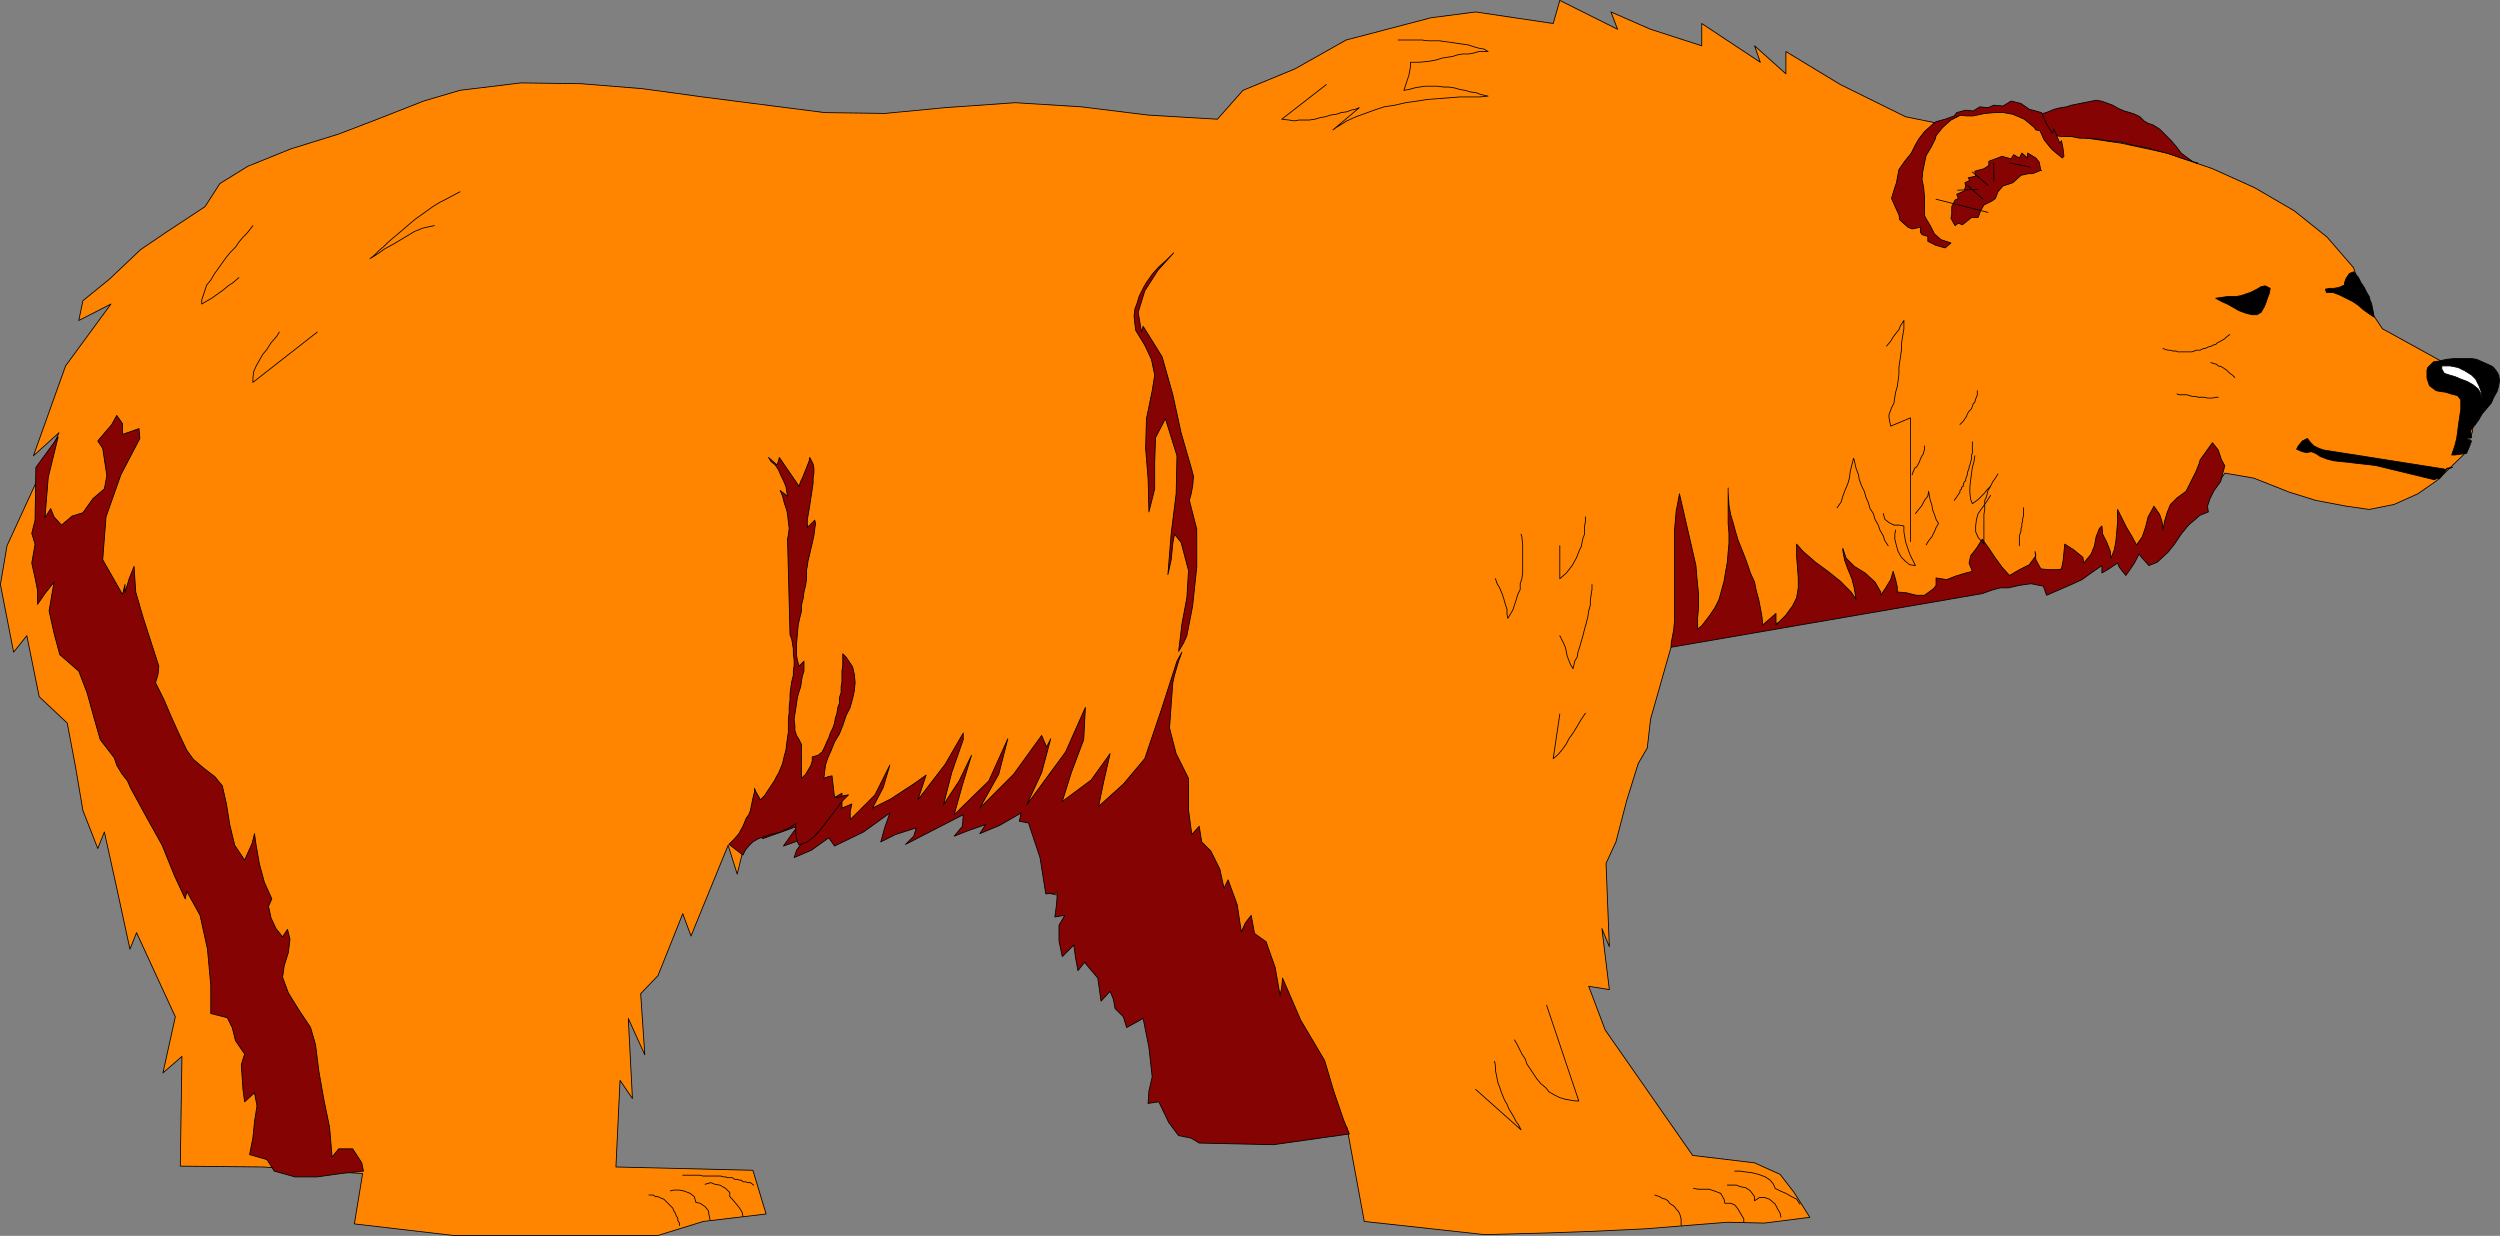 <?xml version="1.0" encoding="UTF-8" standalone="no"?>
<svg
   version="1.0"
   width="129.553mm"
   height="64.043mm"
   id="svg65"
   sodipodi:docname="Bear 01.wmf"
   xmlns:inkscape="http://www.inkscape.org/namespaces/inkscape"
   xmlns:sodipodi="http://sodipodi.sourceforge.net/DTD/sodipodi-0.dtd"
   xmlns="http://www.w3.org/2000/svg"
   xmlns:svg="http://www.w3.org/2000/svg">
  <rect width="100%" height="100%" fill="#808080" stroke="none"/>
  <sodipodi:namedview
     id="namedview65"
     pagecolor="#ffffff"
     bordercolor="#000000"
     borderopacity="0.25"
     inkscape:showpageshadow="2"
     inkscape:pageopacity="0.0"
     inkscape:pagecheckerboard="0"
     inkscape:deskcolor="#d1d1d1"
     inkscape:document-units="mm" />
  <defs
     id="defs1">
    <pattern
       id="WMFhbasepattern"
       patternUnits="userSpaceOnUse"
       width="6"
       height="6"
       x="0"
       y="0" />
  </defs>
  <path
     style="fill:#ff8500;fill-opacity:1;fill-rule:evenodd;stroke:none"
     d="m 35.31,228.399 16.16,0.162 19.554,1.293 -1.616,9.857 19.392,2.262 h 40.077 l 8.888,-2.747 12.282,-1.454 -2.586,-8.564 -26.826,-0.646 0.808,-16.966 2.424,3.555 -0.808,-15.674 3.232,7.11 -0.808,-11.957 3.394,-3.555 4.848,-12.119 1.616,4.363 7.272,-17.774 1.778,5.655 2.262,-9.21 13.898,-3.393 -0.808,5.494 17.13,-7.11 3.232,5.009 9.373,-3.07 5.979,0.97 6.626,-1.293 3.232,16.32 4.848,1.131 -2.424,5.817 56.075,38.942 3.394,18.421 23.594,2.585 12.12,-0.323 9.05,-0.323 10.181,-0.485 16.16,-1.293 7.272,0.162 8.888,-1.131 -3.07,-4.848 -2.747,-3.555 -5.01,-2.262 -12.12,-1.454 -17.13,-24.561 -3.232,-8.564 4.04,0.646 -1.454,-11.957 1.454,3.555 -0.646,-16.32 1.939,-4.201 2.101,-8.079 2.262,-7.271 1.778,-3.07 0.646,-5.655 5.01,-17.613 4.363,0.646 3.717,-4.201 5.01,0.646 4.525,2.747 5.979,-2.747 6.464,-3.555 5.333,0.646 7.595,0.323 7.11,-0.646 4.525,-3.07 16.968,-1.454 5.656,-0.162 18.907,-6.14 3.232,-6.463 5.656,-3.555 2.424,-3.555 5.656,0.97 6.949,2.747 5.171,1.616 5.979,1.131 4.525,0.646 4.848,-0.97 4.686,-2.101 3.717,-2.585 5.494,-5.332 1.454,-4.201 0.485,-5.171 -4.04,-7.271 -14.059,-7.756 -3.232,-4.848 -2.424,-7.11 -5.171,-5.979 -6.464,-5.171 -7.757,-4.524 -8.242,-3.716 -8.888,-3.07 -9.05,-1.939 -8.888,-1.293 -5.171,-0.485 -6.787,-5.009 -9.858,0.97 -4.363,2.101 -7.11,-1.454 -12.766,-6.302 -10.666,-6.463 v 4.363 l -6.141,-5.494 1.131,3.232 -11.474,-7.594 V 8.968 L 323.28,5.736 315.524,2.343 316.816,5.736 305.504,0.081 304.212,4.605 289.021,2.343 280.295,3.474 263.65,7.837 l -10.019,5.655 -10.181,4.201 -5.01,5.655 -13.574,-0.808 -13.09,-1.616 -12.928,-0.808 -13.736,0.97 -11.797,1.131 -11.797,-0.162 -23.917,-3.07 -11.797,-1.616 -11.958,-0.97 -11.797,-0.162 -11.958,1.454 -7.11,2.101 -9.05,3.555 -7.595,2.909 -9.373,2.909 -8.403,3.393 -5.494,3.393 -2.909,4.524 -7.595,5.009 -5.01,3.393 -6.141,5.817 -5.171,4.201 -0.808,3.878 6.302,-3.232 -8.888,12.119 -6.302,17.613 5.01,-4.524 -10.181,22.137 -1.293,7.594 2.586,13.25 2.586,-3.232 2.424,11.957 5.494,5.171 1.616,8.564 1.454,8.564 2.909,7.433 1.293,-3.232 2.424,10.988 2.586,11.957 1.293,-3.232 7.595,16.482 -2.424,10.988 3.717,-3.232 z"
     id="path1" />
  <path
     style="fill:none;stroke:#000000;stroke-width:0.162px;stroke-linecap:round;stroke-linejoin:round;stroke-miterlimit:4;stroke-dasharray:none;stroke-opacity:1"
     d="m 35.31,228.399 16.16,0.162 19.554,1.293 -1.616,9.857 19.392,2.262 h 40.077 l 8.888,-2.747 12.282,-1.454 -2.586,-8.564 -26.826,-0.646 0.808,-16.966 2.424,3.555 -0.808,-15.674 3.232,7.11 -0.808,-11.957 3.394,-3.555 4.848,-12.119 1.616,4.363 7.272,-17.774 1.778,5.655 2.262,-9.21 13.898,-3.393 -0.808,5.494 17.13,-7.11 3.232,5.009 9.373,-3.07 5.979,0.97 6.626,-1.293 3.232,16.32 4.848,1.131 -2.424,5.817 56.075,38.942 3.394,18.421 23.594,2.585 12.12,-0.323 9.05,-0.323 10.181,-0.485 16.16,-1.293 7.272,0.162 8.888,-1.131 -3.07,-4.848 -2.747,-3.555 -5.01,-2.262 -12.12,-1.454 -17.13,-24.561 -3.232,-8.564 4.04,0.646 -1.454,-11.957 1.454,3.555 -0.646,-16.32 1.939,-4.201 2.101,-8.079 2.262,-7.271 1.778,-3.07 0.646,-5.655 5.01,-17.613 4.363,0.646 3.717,-4.201 5.01,0.646 4.525,2.747 5.979,-2.747 6.464,-3.555 5.333,0.646 7.595,0.323 7.11,-0.646 4.525,-3.07 16.968,-1.454 5.656,-0.162 18.907,-6.14 3.232,-6.463 5.656,-3.555 2.424,-3.555 5.656,0.97 6.949,2.747 5.171,1.616 5.979,1.131 4.525,0.646 4.848,-0.97 4.686,-2.101 3.717,-2.585 5.494,-5.332 1.454,-4.201 0.485,-5.171 -4.04,-7.271 -14.059,-7.756 -3.232,-4.848 -2.424,-7.11 -5.171,-5.979 -6.464,-5.171 -7.757,-4.524 -8.242,-3.716 -8.888,-3.07 -9.05,-1.939 -8.888,-1.293 -5.171,-0.485 -6.787,-5.009 -9.858,0.97 -4.363,2.101 -7.11,-1.454 -12.766,-6.302 -10.666,-6.463 v 4.363 l -6.141,-5.494 1.131,3.232 -11.474,-7.594 V 8.968 L 323.28,5.736 315.524,2.343 316.816,5.736 305.504,0.081 304.212,4.605 289.021,2.343 280.295,3.474 263.65,7.837 l -10.019,5.655 -10.181,4.201 -5.01,5.655 -13.574,-0.808 -13.09,-1.616 -12.928,-0.808 -13.736,0.97 -11.797,1.131 -11.797,-0.162 -23.917,-3.07 -11.797,-1.616 -11.958,-0.97 -11.797,-0.162 -11.958,1.454 -7.11,2.101 -9.05,3.555 -7.595,2.909 -9.373,2.909 -8.403,3.393 -5.494,3.393 -2.909,4.524 -7.595,5.009 -5.01,3.393 -6.141,5.817 -5.171,4.201 -0.808,3.878 6.302,-3.232 -8.888,12.119 -6.302,17.613 5.01,-4.524 -10.181,22.137 -1.293,7.594 2.586,13.25 2.586,-3.232 2.424,11.957 5.494,5.171 1.616,8.564 1.454,8.564 2.909,7.433 1.293,-3.232 2.424,10.988 2.586,11.957 1.293,-3.232 7.595,16.482 -2.424,10.988 3.717,-3.232 -0.323,21.491 v 0"
     id="path2" />
  <path
     style="fill:#850303;fill-opacity:1;fill-rule:evenodd;stroke:none"
     d="m 147.298,162.311 2.101,1.939 6.787,-2.424 -2.747,3.878 2.262,-0.808 2.101,-0.808 -1.778,2.424 -0.485,1.454 3.394,-1.454 3.394,-2.424 1.131,1.616 5.656,-2.747 5.171,-3.716 -0.97,2.747 -0.808,2.909 2.909,-1.454 4.04,-1.293 -0.485,1.616 -1.616,1.616 5.656,-2.909 5.656,-2.909 -0.162,2.262 -1.616,1.939 2.909,-1.131 3.232,-1.131 -1.131,1.777 3.878,-1.616 4.202,-2.424 -0.323,1.616 1.778,0.323 2.262,6.787 1.131,7.11 2.262,-0.162 -0.162,2.262 -0.323,2.424 1.939,-0.323 -1.131,1.939 v 3.07 l 0.646,3.07 2.262,-2.262 0.323,2.424 0.485,2.585 1.293,-1.616 2.586,3.07 0.646,4.524 1.778,-1.939 0.646,1.616 0.323,1.777 1.616,1.616 0.646,2.101 3.232,-1.777 1.131,5.655 0.646,5.817 -0.646,2.747 -0.162,2.424 2.101,-0.323 1.939,4.04 1.939,2.585 2.424,0.485 1.616,0.97 14.544,0.323 14.867,-2.101 -1.131,-2.747 -1.939,-5.655 -1.778,-5.979 -4.686,-7.918 -3.555,-8.241 -0.162,1.777 -0.323,1.616 -0.97,-5.494 -1.778,-5.009 -2.262,-1.616 -0.646,-3.555 -1.131,1.454 -0.808,1.777 -0.808,-5.332 -1.778,-4.848 -0.808,1.616 -0.808,-3.716 -1.778,-3.555 -1.778,-1.777 -0.485,-3.07 -1.454,1.616 -0.646,-4.848 v -6.14 l -2.424,-4.848 -1.293,-5.009 0.323,-4.524 0.323,-4.363 0.323,-1.454 0.808,-2.747 0.646,-1.777 -0.97,1.777 -3.07,9.533 -3.232,9.533 -4.202,5.009 -4.848,4.363 0.97,-4.686 1.293,-5.655 -3.717,5.171 -5.656,4.201 1.778,-5.655 2.424,-6.463 0.162,-3.07 0.162,-3.232 -3.878,8.726 -7.595,10.341 2.909,-6.302 1.778,-6.625 -0.808,1.616 -0.97,-2.262 -5.494,7.594 -6.626,6.625 3.717,-6.625 1.778,-6.948 -3.717,8.241 -6.787,6.625 1.616,-5.817 1.778,-5.817 -2.424,5.009 -3.07,4.686 1.616,-6.302 2.262,-6.463 v -1.293 l -3.555,6.14 -5.333,6.948 0.646,-1.939 0.97,-2.909 -2.262,1.616 -4.686,3.07 -3.555,1.777 2.101,-4.04 1.293,-4.363 -2.909,5.817 -4.848,4.848 v -1.616 l 0.323,-1.454 -1.939,0.808 v -2.909 l -2.262,1.293 -2.101,1.293 -3.232,1.777 -1.939,0.97 z"
     id="path3" />
  <path
     style="fill:none;stroke:#000000;stroke-width:0.162px;stroke-linecap:round;stroke-linejoin:round;stroke-miterlimit:4;stroke-dasharray:none;stroke-opacity:1"
     d="m 147.298,162.311 2.101,1.939 6.787,-2.424 -2.747,3.878 2.262,-0.808 2.101,-0.808 -1.778,2.424 -0.485,1.454 3.394,-1.454 3.394,-2.424 1.131,1.616 5.656,-2.747 5.171,-3.716 -0.97,2.747 -0.808,2.909 2.909,-1.454 4.04,-1.293 -0.485,1.616 -1.616,1.616 5.656,-2.909 5.656,-2.909 -0.162,2.262 -1.616,1.939 2.909,-1.131 3.232,-1.131 -1.131,1.777 3.878,-1.616 4.202,-2.424 -0.323,1.616 1.778,0.323 2.262,6.787 1.131,7.11 2.262,-0.162 -0.162,2.262 -0.323,2.424 1.939,-0.323 -1.131,1.939 v 3.07 l 0.646,3.07 2.262,-2.262 0.323,2.424 0.485,2.585 1.293,-1.616 2.586,3.07 0.646,4.524 1.778,-1.939 0.646,1.616 0.323,1.777 1.616,1.616 0.646,2.101 3.232,-1.777 1.131,5.655 0.646,5.817 -0.646,2.747 -0.162,2.424 2.101,-0.323 1.939,4.04 1.939,2.585 2.424,0.485 1.616,0.97 14.544,0.323 14.867,-2.101 -1.131,-2.747 -1.939,-5.655 -1.778,-5.979 -4.686,-7.918 -3.555,-8.241 -0.162,1.777 -0.323,1.616 -0.97,-5.494 -1.778,-5.009 -2.262,-1.616 -0.646,-3.555 -1.131,1.454 -0.808,1.777 -0.808,-5.332 -1.778,-4.848 -0.808,1.616 -0.808,-3.716 -1.778,-3.555 -1.778,-1.777 -0.485,-3.07 -1.454,1.616 -0.646,-4.848 v -6.14 l -2.424,-4.848 -1.293,-5.009 0.323,-4.524 0.323,-4.363 0.323,-1.454 0.808,-2.747 0.646,-1.777 -0.97,1.777 -3.07,9.533 -3.232,9.533 -4.202,5.009 -4.848,4.363 0.97,-4.686 1.293,-5.655 -3.717,5.171 -5.656,4.201 1.778,-5.655 2.424,-6.463 0.162,-3.07 0.162,-3.232 -3.878,8.726 -7.595,10.341 2.909,-6.302 1.778,-6.625 -0.808,1.616 -0.97,-2.262 -5.494,7.594 -6.626,6.625 3.717,-6.625 1.778,-6.948 -3.717,8.241 -6.787,6.625 1.616,-5.817 1.778,-5.817 -2.424,5.009 -3.07,4.686 1.616,-6.302 2.262,-6.463 v -1.293 l -3.555,6.14 -5.333,6.948 0.646,-1.939 0.97,-2.909 -2.262,1.616 -4.686,3.07 -3.555,1.777 2.101,-4.04 1.293,-4.363 -2.909,5.817 -4.848,4.848 v -1.616 l 0.323,-1.454 -1.939,0.808 v -2.909 l -2.262,1.293 -2.101,1.293 -3.232,1.777 -1.939,0.97 -8.08,1.616 v 0"
     id="path4" />
  <path
     style="fill:#850303;fill-opacity:1;fill-rule:evenodd;stroke:none"
     d="m 11.393,85.559 -1.939,7.918 -0.646,7.918 1.131,-1.777 0.646,1.616 1.454,1.616 2.101,-1.777 2.101,-0.646 1.939,-2.747 2.262,-1.939 0.485,-2.585 -0.808,-5.332 -0.97,-1.454 2.747,-3.232 0.97,-1.777 1.131,1.616 v 2.101 l 3.232,-1.131 0.162,1.939 -3.717,7.11 -2.909,8.241 -0.646,8.402 3.878,6.787 0.485,-1.939 v 1.616 l 0.808,-2.747 0.97,-2.424 0.323,5.009 1.454,5.009 3.07,9.533 -0.162,1.616 -0.485,1.616 1.616,3.232 1.454,3.393 1.454,3.232 1.616,3.393 1.293,1.777 2.101,1.777 2.101,1.616 1.454,1.777 0.808,3.555 0.646,4.04 0.97,4.04 1.939,2.909 1.454,-3.232 0.485,-1.939 0.323,2.262 0.646,3.716 0.97,3.555 1.454,3.232 -0.646,1.454 0.485,2.262 0.97,2.101 1.293,1.616 0.97,-1.454 0.485,1.939 -0.323,2.585 -0.808,2.585 -0.323,2.262 1.131,3.07 2.101,3.393 2.262,3.393 0.97,3.393 0.646,5.171 0.97,5.494 1.131,5.494 0.485,5.817 1.293,-1.616 h 2.747 l 1.778,2.747 0.323,1.616 -4.525,0.485 -4.525,0.646 h -4.363 l -4.04,-1.131 -1.454,-2.262 -3.394,-0.97 0.646,-3.232 0.323,-3.232 0.485,-3.07 -0.485,-2.585 -1.939,1.777 -0.323,-2.424 -0.162,-2.424 -0.162,-2.424 0.646,-2.101 -1.778,-2.585 -0.646,-2.585 -0.97,-1.939 -3.232,-0.808 v -5.494 l -0.646,-7.11 -1.454,-6.625 -2.586,-4.686 -0.323,1.454 -2.101,-4.524 -2.424,-5.979 -3.232,-5.817 -2.909,-5.332 -0.646,-1.454 -1.131,-1.454 -0.97,-1.616 -0.485,-1.454 -2.747,-3.555 -1.293,-4.524 -1.293,-4.686 -1.616,-4.201 -3.717,-3.232 -1.131,-4.201 -0.97,-4.363 0.97,-5.655 -1.778,2.262 -1.454,2.101 v -2.747 l -0.485,-2.424 -0.646,-2.909 0.646,-3.716 -0.646,-2.101 0.646,-2.585 0.162,-10.341 z"
     id="path5" />
  <path
     style="fill:none;stroke:#000000;stroke-width:0.162px;stroke-linecap:round;stroke-linejoin:round;stroke-miterlimit:4;stroke-dasharray:none;stroke-opacity:1"
     d="m 11.393,85.559 -1.939,7.918 -0.646,7.918 1.131,-1.777 0.646,1.616 1.454,1.616 2.101,-1.777 2.101,-0.646 1.939,-2.747 2.262,-1.939 0.485,-2.585 -0.808,-5.332 -0.97,-1.454 2.747,-3.232 0.97,-1.777 1.131,1.616 v 2.101 l 3.232,-1.131 0.162,1.939 -3.717,7.11 -2.909,8.241 -0.646,8.402 3.878,6.787 0.485,-1.939 v 1.616 l 0.808,-2.747 0.97,-2.424 0.323,5.009 1.454,5.009 3.07,9.533 -0.162,1.616 -0.485,1.616 1.616,3.232 1.454,3.393 1.454,3.232 1.616,3.393 1.293,1.777 2.101,1.777 2.101,1.616 1.454,1.777 0.808,3.555 0.646,4.04 0.97,4.04 1.939,2.909 1.454,-3.232 0.485,-1.939 0.323,2.262 0.646,3.716 0.97,3.555 1.454,3.232 -0.646,1.454 0.485,2.262 0.97,2.101 1.293,1.616 0.97,-1.454 0.485,1.939 -0.323,2.585 -0.808,2.585 -0.323,2.262 1.131,3.07 2.101,3.393 2.262,3.393 0.97,3.393 0.646,5.171 0.97,5.494 1.131,5.494 0.485,5.817 1.293,-1.616 h 2.747 l 1.778,2.747 0.323,1.616 -4.525,0.485 -4.525,0.646 h -4.363 l -4.04,-1.131 -1.454,-2.262 -3.394,-0.97 0.646,-3.232 0.323,-3.232 0.485,-3.07 -0.485,-2.585 -1.939,1.777 -0.323,-2.424 -0.162,-2.424 -0.162,-2.424 0.646,-2.101 -1.778,-2.585 -0.646,-2.585 -0.97,-1.939 -3.232,-0.808 v -5.494 l -0.646,-7.11 -1.454,-6.625 -2.586,-4.686 -0.323,1.454 -2.101,-4.524 -2.424,-5.979 -3.232,-5.817 -2.909,-5.332 -0.646,-1.454 -1.131,-1.454 -0.97,-1.616 -0.485,-1.454 -2.747,-3.555 -1.293,-4.524 -1.293,-4.686 -1.616,-4.201 -3.717,-3.232 -1.131,-4.201 -0.97,-4.363 0.97,-5.655 -1.778,2.262 -1.454,2.101 v -2.747 l -0.485,-2.424 -0.646,-2.909 0.646,-3.716 -0.646,-2.101 0.646,-2.585 0.162,-10.341 4.363,-5.979 v 0"
     id="path6" />
  <path
     style="fill:#850303;fill-opacity:1;fill-rule:evenodd;stroke:none"
     d="m 142.773,165.381 0.97,-0.97 0.97,-1.131 0.808,-1.454 0.646,-1.616 0.485,-0.646 0.323,-0.808 0.162,-0.808 0.162,-0.808 0.162,-0.808 0.323,-1.293 v -0.646 l 0.323,0.808 0.485,0.808 0.323,0.646 0.808,-0.808 0.646,-0.97 0.646,-0.97 0.646,-0.97 0.485,-0.97 0.323,-0.485 0.808,-1.939 0.323,-1.454 0.323,-1.131 0.162,-1.293 0.162,-1.293 0.162,-0.97 v -1.293 -1.293 l 0.162,-1.293 v -1.131 l 0.162,-1.293 v -1.131 l 0.162,-1.293 0.162,-1.131 0.323,-1.293 v -0.808 l 0.162,-1.131 v -0.97 l -0.162,-1.293 v -0.97 l -0.162,-0.97 -0.162,-0.97 -0.323,-0.808 -0.485,-18.744 0.162,-0.808 0.162,-1.293 -0.162,-1.293 -0.162,-1.454 -0.162,-0.808 -0.485,-1.454 -0.323,-1.293 -0.485,-1.131 1.454,1.131 -0.162,-0.97 -0.162,-0.97 -0.485,-1.131 -0.485,-0.97 -0.485,-1.131 -0.646,-0.97 -0.808,-0.646 -0.485,-0.808 1.616,1.454 0.323,-0.646 0.162,-0.808 3.878,5.655 0.323,-0.97 0.323,-0.646 0.323,-0.808 0.323,-0.808 0.323,-0.808 0.323,-0.808 0.162,-0.808 0.646,1.293 0.162,0.808 v 0.97 l -0.162,0.97 v 0.97 l -0.162,1.131 -0.162,1.131 -0.162,0.97 -0.162,1.131 -0.162,0.97 -0.162,0.97 -0.162,0.808 v 0.808 0.808 l 1.454,-1.454 0.162,0.646 -0.162,1.131 -0.162,1.293 -0.323,1.454 -0.162,0.646 -0.323,1.454 -0.323,1.293 -0.162,1.131 -0.162,0.808 v 1.777 l -0.162,1.131 -0.323,1.293 -0.162,1.293 -0.323,1.293 v 1.131 l -0.323,1.293 -0.323,1.454 -0.323,3.716 v 1.131 1.131 l 0.162,0.97 0.323,1.131 0.97,-0.97 v 0.97 0.97 l -0.323,0.97 -0.162,0.97 -0.162,1.131 -0.323,0.97 -0.323,1.131 -0.162,1.131 -0.162,1.131 -0.162,0.97 -0.162,1.131 0.162,1.131 v 0.97 l 0.323,0.97 0.485,0.808 0.485,0.97 v 6.625 l 0.808,-0.808 0.485,-0.808 0.485,-0.808 0.323,-0.97 v -0.808 l 1.131,-0.323 0.808,-0.646 0.485,-0.97 0.485,-1.131 0.323,-0.646 0.323,-0.97 0.485,-0.97 0.323,-0.97 0.162,-0.97 0.323,-0.97 0.162,-1.131 0.323,-0.808 v -1.131 l 0.323,-0.97 v -1.131 l 0.162,-0.97 v -0.97 -1.131 l 0.162,-1.131 v -1.131 -1.131 l 0.646,0.646 1.293,1.939 0.323,1.454 0.162,1.616 -0.162,1.616 -0.323,1.454 -0.485,1.777 -0.808,1.616 -0.646,1.939 -0.646,1.616 -0.97,1.616 -0.646,1.616 -0.646,1.454 -0.485,1.454 -0.162,1.454 -0.162,1.131 0.808,-0.323 0.808,-0.162 0.485,4.201 h 0.97 l 0.808,-0.323 0.97,-0.162 -1.293,1.293 -0.97,1.293 -0.97,1.293 -1.131,1.454 -0.97,1.293 -1.293,1.454 -1.454,1.131 -1.616,0.646 -0.323,-0.646 -0.162,-0.808 -0.162,-0.808 v -1.131 -0.808 l -0.97,0.646 -0.97,0.485 -0.97,0.485 -1.131,0.323 -0.97,0.162 -0.808,0.323 -1.454,0.485 -1.131,0.646 -0.808,0.808 -0.646,0.808 -0.485,0.97 z"
     id="path7" />
  <path
     style="fill:none;stroke:#000000;stroke-width:0.162px;stroke-linecap:round;stroke-linejoin:round;stroke-miterlimit:4;stroke-dasharray:none;stroke-opacity:1"
     d="m 142.773,165.381 0.97,-0.97 0.97,-1.131 0.808,-1.454 0.646,-1.616 0.485,-0.646 0.323,-0.808 0.162,-0.808 0.162,-0.808 0.162,-0.808 0.323,-1.293 v -0.646 l 0.323,0.808 0.485,0.808 0.323,0.646 0.808,-0.808 0.646,-0.97 0.646,-0.97 0.646,-0.97 0.485,-0.97 0.323,-0.485 0.808,-1.939 0.323,-1.454 0.323,-1.131 0.162,-1.293 0.162,-1.293 0.162,-0.97 v -1.293 -1.293 l 0.162,-1.293 v -1.131 l 0.162,-1.293 v -1.131 l 0.162,-1.293 0.162,-1.131 0.323,-1.293 v -0.808 l 0.162,-1.131 v -0.97 l -0.162,-1.293 v -0.97 l -0.162,-0.97 -0.162,-0.97 -0.323,-0.808 -0.485,-18.744 0.162,-0.808 0.162,-1.293 -0.162,-1.293 -0.162,-1.454 -0.162,-0.808 -0.485,-1.454 -0.323,-1.293 -0.485,-1.131 1.454,1.131 -0.162,-0.97 -0.162,-0.97 -0.485,-1.131 -0.485,-0.97 -0.485,-1.131 -0.646,-0.97 -0.808,-0.646 -0.485,-0.808 1.616,1.454 0.323,-0.646 0.162,-0.808 3.878,5.655 0.323,-0.97 0.323,-0.646 0.323,-0.808 0.323,-0.808 0.323,-0.808 0.323,-0.808 0.162,-0.808 0.646,1.293 0.162,0.808 v 0.97 l -0.162,0.97 v 0.97 l -0.162,1.131 -0.162,1.131 -0.162,0.97 -0.162,1.131 -0.162,0.97 -0.162,0.97 -0.162,0.808 v 0.808 0.808 l 1.454,-1.454 0.162,0.646 -0.162,1.131 -0.162,1.293 -0.323,1.454 -0.162,0.646 -0.323,1.454 -0.323,1.293 -0.162,1.131 -0.162,0.808 v 1.777 l -0.162,1.131 -0.323,1.293 -0.162,1.293 -0.323,1.293 v 1.131 l -0.323,1.293 -0.323,1.454 -0.323,3.716 v 1.131 1.131 l 0.162,0.97 0.323,1.131 0.97,-0.97 v 0.97 0.97 l -0.323,0.97 -0.162,0.97 -0.162,1.131 -0.323,0.97 -0.323,1.131 -0.162,1.131 -0.162,1.131 -0.162,0.97 -0.162,1.131 0.162,1.131 v 0.97 l 0.323,0.97 0.485,0.808 0.485,0.97 v 6.625 l 0.808,-0.808 0.485,-0.808 0.485,-0.808 0.323,-0.97 v -0.808 l 1.131,-0.323 0.808,-0.646 0.485,-0.97 0.485,-1.131 0.323,-0.646 0.323,-0.97 0.485,-0.97 0.323,-0.97 0.162,-0.97 0.323,-0.97 0.162,-1.131 0.323,-0.808 v -1.131 l 0.323,-0.97 v -1.131 l 0.162,-0.97 v -0.97 -1.131 l 0.162,-1.131 v -1.131 -1.131 l 0.646,0.646 1.293,1.939 0.323,1.454 0.162,1.616 -0.162,1.616 -0.323,1.454 -0.485,1.777 -0.808,1.616 -0.646,1.939 -0.646,1.616 -0.97,1.616 -0.646,1.616 -0.646,1.454 -0.485,1.454 -0.162,1.454 -0.162,1.131 0.808,-0.323 0.808,-0.162 0.485,4.201 h 0.97 l 0.808,-0.323 0.97,-0.162 -1.293,1.293 -0.97,1.293 -0.97,1.293 -1.131,1.454 -0.97,1.293 -1.293,1.454 -1.454,1.131 -1.616,0.646 -0.323,-0.646 -0.162,-0.808 -0.162,-0.808 v -1.131 -0.808 l -0.97,0.646 -0.97,0.485 -0.97,0.485 -1.131,0.323 -0.97,0.162 -0.808,0.323 -1.454,0.485 -1.131,0.646 -0.808,0.808 -0.646,0.808 -0.485,0.97 -2.747,-2.101 v 0"
     id="path8" />
  <path
     style="fill:#850303;fill-opacity:1;fill-rule:evenodd;stroke:none"
     d="m 229.876,49.526 -3.07,3.393 -2.586,4.04 -1.293,4.201 0.646,3.878 0.323,-1.131 3.717,5.979 2.101,7.433 1.616,7.433 2.101,7.271 0.323,1.293 -0.162,1.939 -0.323,1.616 -0.323,1.131 1.454,5.655 v 7.433 l -0.808,7.594 -1.131,5.817 -0.646,1.454 -0.485,0.808 -0.485,0.808 0.646,-5.332 0.97,-5.171 0.323,-5.332 -1.454,-5.494 -1.293,-1.616 -0.323,1.777 -0.323,3.232 -0.646,2.909 0.646,-8.079 0.97,-7.756 0.162,-7.433 -2.262,-7.271 -1.939,3.716 -0.162,4.848 v 5.171 l -1.131,4.524 -0.162,-6.463 -0.485,-5.979 0.162,-5.817 1.131,-5.494 0.485,-3.07 -0.646,-3.07 -1.293,-2.747 -1.778,-2.909 -0.162,-1.293 -0.162,-1.454 0.162,-1.454 0.485,-1.293 0.323,-1.131 0.485,-0.97 0.485,-0.97 0.485,-0.808 1.131,-1.616 1.293,-1.454 1.454,-1.293 z"
     id="path9" />
  <path
     style="fill:none;stroke:#000000;stroke-width:0.162px;stroke-linecap:round;stroke-linejoin:round;stroke-miterlimit:4;stroke-dasharray:none;stroke-opacity:1"
     d="m 229.876,49.526 -3.07,3.393 -2.586,4.04 -1.293,4.201 0.646,3.878 0.323,-1.131 3.717,5.979 2.101,7.433 1.616,7.433 2.101,7.271 0.323,1.293 -0.162,1.939 -0.323,1.616 -0.323,1.131 1.454,5.655 v 7.433 l -0.808,7.594 -1.131,5.817 -0.646,1.454 -0.485,0.808 -0.485,0.808 0.646,-5.332 0.97,-5.171 0.323,-5.332 -1.454,-5.494 -1.293,-1.616 -0.323,1.777 -0.323,3.232 -0.646,2.909 0.646,-8.079 0.97,-7.756 0.162,-7.433 -2.262,-7.271 -1.939,3.716 -0.162,4.848 v 5.171 l -1.131,4.524 -0.162,-6.463 -0.485,-5.979 0.162,-5.817 1.131,-5.494 0.485,-3.07 -0.646,-3.07 -1.293,-2.747 -1.778,-2.909 -0.162,-1.293 -0.162,-1.454 0.162,-1.454 0.485,-1.293 0.323,-1.131 0.485,-0.97 0.485,-0.97 0.485,-0.808 1.131,-1.616 1.293,-1.454 1.454,-1.293 1.454,-1.454 v 0"
     id="path10" />
  <path
     style="fill:#850303;fill-opacity:1;fill-rule:evenodd;stroke:none"
     d="m 327.32,126.763 v -0.808 l 0.485,-2.585 0.162,-1.777 v -1.939 -1.939 -2.101 -1.939 -1.939 -1.939 -2.101 -1.939 -1.939 l 0.162,-1.777 0.162,-1.939 0.323,-1.616 0.323,-1.777 3.232,14.058 0.162,2.101 0.162,1.616 0.162,1.616 v 1.616 1.616 l -0.162,1.616 v 1.454 0.808 l 0.808,-0.646 1.616,-2.101 0.97,-1.454 0.808,-1.616 0.485,-1.777 0.485,-1.777 0.323,-1.939 0.323,-1.777 0.162,-1.939 0.162,-1.777 v -1.939 l -0.162,-1.939 v -1.777 -1.777 -1.777 -1.616 0.808 l 0.162,2.585 0.323,1.777 0.485,1.616 0.485,1.777 0.485,1.616 0.646,1.616 0.646,1.616 0.646,1.777 0.485,1.454 0.808,1.777 0.323,1.616 0.485,1.777 0.323,1.616 0.323,1.777 0.162,1.616 2.586,-2.262 v 2.262 l 1.939,-1.939 1.293,-1.777 0.808,-1.616 0.323,-1.939 v -1.939 l -0.162,-2.101 -0.162,-2.101 v -2.424 l 1.293,1.454 2.424,2.101 2.424,1.777 2.424,1.939 2.101,2.101 0.97,1.454 -0.323,-2.101 -0.485,-1.939 -0.808,-1.939 -0.646,-1.777 -0.323,-1.777 v -0.485 l 0.646,1.939 1.616,1.616 2.101,1.293 1.939,1.777 1.131,1.939 v 0.646 l 0.97,-1.454 0.97,-1.616 0.485,-1.616 0.485,1.616 0.323,1.454 v 0.97 l 1.778,0.162 1.939,0.485 h 1.616 l 1.778,-1.293 0.485,-0.646 v -1.454 l 2.101,0.323 1.616,-0.646 2.101,-0.646 1.293,-0.323 -0.646,-1.616 0.323,-1.454 1.131,-1.454 1.131,-1.777 1.293,1.777 1.293,1.939 1.293,1.777 1.454,1.616 1.939,-1.131 1.939,-0.97 1.293,-1.777 -0.162,-0.808 0.162,1.616 0.97,1.777 1.616,0.162 h 0.97 0.808 l 0.646,-0.162 0.323,-1.616 0.162,-1.616 0.162,-1.616 1.778,1.131 1.778,1.454 0.162,1.131 1.454,-1.777 0.646,-1.616 0.323,-1.777 0.646,-1.616 0.485,-0.485 0.162,1.616 0.808,1.616 0.646,1.616 0.162,1.454 0.646,-1.616 0.323,-1.777 0.162,-1.777 0.162,-1.939 v -1.777 -0.646 l 0.808,1.616 0.97,1.939 0.97,1.616 0.97,1.777 1.131,-1.616 0.646,-1.939 0.485,-1.939 0.808,-1.454 0.323,-0.646 1.131,1.616 0.485,1.454 0.162,1.616 0.323,-1.777 0.485,-1.616 0.646,-1.616 1.293,-1.293 1.778,-1.293 0.97,-1.939 0.97,-1.939 0.646,-1.616 0.162,-0.646 2.424,-3.393 1.131,1.454 0.646,1.939 0.646,1.131 -0.485,1.777 -0.323,1.293 -1.293,1.777 -0.808,1.616 -0.485,1.454 0.162,1.131 -1.616,0.646 -2.262,1.939 -1.454,1.777 -1.293,1.939 -1.293,1.616 -2.101,1.939 -1.616,0.646 -1.454,-1.616 -0.485,-0.646 -0.808,1.616 -0.97,1.454 -0.808,1.131 -1.293,-1.616 -0.323,-0.808 -1.939,1.293 -1.131,0.646 v -1.454 l -2.101,1.454 -1.778,1.293 -2.101,0.97 -4.848,2.101 -0.646,-1.777 -2.424,-0.485 -2.262,0.323 -2.101,0.485 h -1.616 l -1.778,0.485 -1.778,0.646 z"
     id="path11" />
  <path
     style="fill:none;stroke:#000000;stroke-width:0.162px;stroke-linecap:round;stroke-linejoin:round;stroke-miterlimit:4;stroke-dasharray:none;stroke-opacity:1"
     d="m 327.32,126.763 v -0.808 l 0.485,-2.585 0.162,-1.777 v -1.939 -1.939 -2.101 -1.939 -1.939 -1.939 -2.101 -1.939 -1.939 l 0.162,-1.777 0.162,-1.939 0.323,-1.616 0.323,-1.777 3.232,14.058 0.162,2.101 0.162,1.616 0.162,1.616 v 1.616 1.616 l -0.162,1.616 v 1.454 0.808 l 0.808,-0.646 1.616,-2.101 0.97,-1.454 0.808,-1.616 0.485,-1.777 0.485,-1.777 0.323,-1.939 0.323,-1.777 0.162,-1.939 0.162,-1.777 v -1.939 l -0.162,-1.939 v -1.777 -1.777 -1.777 -1.616 0.808 l 0.162,2.585 0.323,1.777 0.485,1.616 0.485,1.777 0.485,1.616 0.646,1.616 0.646,1.616 0.646,1.777 0.485,1.454 0.808,1.777 0.323,1.616 0.485,1.777 0.323,1.616 0.323,1.777 0.162,1.616 2.586,-2.262 v 2.262 l 1.939,-1.939 1.293,-1.777 0.808,-1.616 0.323,-1.939 v -1.939 l -0.162,-2.101 -0.162,-2.101 v -2.424 l 1.293,1.454 2.424,2.101 2.424,1.777 2.424,1.939 2.101,2.101 0.97,1.454 -0.323,-2.101 -0.485,-1.939 -0.808,-1.939 -0.646,-1.777 -0.323,-1.777 v -0.485 l 0.646,1.939 1.616,1.616 2.101,1.293 1.939,1.777 1.131,1.939 v 0.646 l 0.97,-1.454 0.97,-1.616 0.485,-1.616 0.485,1.616 0.323,1.454 v 0.97 l 1.778,0.162 1.939,0.485 h 1.616 l 1.778,-1.293 0.485,-0.646 v -1.454 l 2.101,0.323 1.616,-0.646 2.101,-0.646 1.293,-0.323 -0.646,-1.616 0.323,-1.454 1.131,-1.454 1.131,-1.777 1.293,1.777 1.293,1.939 1.293,1.777 1.454,1.616 1.939,-1.131 1.939,-0.97 1.293,-1.777 -0.162,-0.808 0.162,1.616 0.97,1.777 1.616,0.162 h 0.97 0.808 l 0.646,-0.162 0.323,-1.616 0.162,-1.616 0.162,-1.616 1.778,1.131 1.778,1.454 0.162,1.131 1.454,-1.777 0.646,-1.616 0.323,-1.777 0.646,-1.616 0.485,-0.485 0.162,1.616 0.808,1.616 0.646,1.616 0.162,1.454 0.646,-1.616 0.323,-1.777 0.162,-1.777 0.162,-1.939 v -1.777 -0.646 l 0.808,1.616 0.97,1.939 0.97,1.616 0.97,1.777 1.131,-1.616 0.646,-1.939 0.485,-1.939 0.808,-1.454 0.323,-0.646 1.131,1.616 0.485,1.454 0.162,1.616 0.323,-1.777 0.485,-1.616 0.646,-1.616 1.293,-1.293 1.778,-1.293 0.97,-1.939 0.97,-1.939 0.646,-1.616 0.162,-0.646 2.424,-3.393 1.131,1.454 0.646,1.939 0.646,1.131 -0.485,1.777 -0.323,1.293 -1.293,1.777 -0.808,1.616 -0.485,1.454 0.162,1.131 -1.616,0.646 -2.262,1.939 -1.454,1.777 -1.293,1.939 -1.293,1.616 -2.101,1.939 -1.616,0.646 -1.454,-1.616 -0.485,-0.646 -0.808,1.616 -0.97,1.454 -0.808,1.131 -1.293,-1.616 -0.323,-0.808 -1.939,1.293 -1.131,0.646 v -1.454 l -2.101,1.454 -1.778,1.293 -2.101,0.97 -4.848,2.101 -0.646,-1.777 -2.424,-0.485 -2.262,0.323 -2.101,0.485 h -1.616 l -1.778,0.485 -1.778,0.646 -60.923,10.503 v 0"
     id="path12" />
  <path
     style="fill:none;stroke:#000000;stroke-width:0.162px;stroke-linecap:round;stroke-linejoin:round;stroke-miterlimit:4;stroke-dasharray:none;stroke-opacity:1"
     d="m 359.802,99.455 0.808,-1.131 0.323,-1.131 0.485,-1.293 0.485,-1.131 0.323,-1.131 0.162,-1.293 0.323,-1.293 0.323,-1.293 0.162,0.485 0.323,1.454 0.485,1.293 0.162,0.97 0.485,1.293 0.485,0.97 0.323,1.131 0.485,1.131 0.323,1.131 0.646,0.97 0.323,1.131 0.646,1.131 0.323,0.97 0.646,1.131 0.323,0.97 0.646,0.97"
     id="path13" />
  <path
     style="fill:none;stroke:#000000;stroke-width:0.162px;stroke-linecap:round;stroke-linejoin:round;stroke-miterlimit:4;stroke-dasharray:none;stroke-opacity:1"
     d="m 368.852,100.586 0.323,1.131 0.808,0.646 0.97,0.485 h 0.97 l 0.97,0.162 v 1.131 l 0.162,0.97 0.162,0.97 0.323,0.97 0.323,0.97 0.323,0.808 0.485,0.97 0.485,0.97 -1.131,-0.162 -0.808,-0.646 -0.808,-0.808 -0.646,-1.131 -0.323,-1.131 -0.323,-1.293 v -0.97 l 0.162,-0.808"
     id="path14" />
  <path
     style="fill:none;stroke:#000000;stroke-width:0.162px;stroke-linecap:round;stroke-linejoin:round;stroke-miterlimit:4;stroke-dasharray:none;stroke-opacity:1"
     d="M 374.184,106.08 V 81.842 l -3.878,1.616 -0.162,-0.808 -0.162,-0.808 v -0.646 l 0.485,-1.293 0.485,-0.97 0.162,-1.131 0.162,-0.97 0.323,-1.131 0.162,-1.131 0.162,-1.293 v -1.293 l 0.162,-1.131 0.162,-1.131 0.162,-1.131 V 67.461 l 0.162,-1.131 0.162,-0.97 0.162,-0.97 V 62.775 l -0.646,0.97 -0.323,0.808 -0.646,0.808 -0.485,0.646 -0.485,0.808 -0.808,0.97"
     id="path15" />
  <path
     style="fill:none;stroke:#000000;stroke-width:0.162px;stroke-linecap:round;stroke-linejoin:round;stroke-miterlimit:4;stroke-dasharray:none;stroke-opacity:1"
     d="m 376.932,87.336 v 0.323 0.485 l -0.162,0.323 v 0.323 l -0.323,0.485 -0.162,0.323 -0.162,0.323 -0.162,0.485 -0.162,0.323 -0.162,0.323 -0.323,0.485 -0.323,0.162 -0.162,0.485 -0.162,0.323 -0.162,0.485"
     id="path16" />
  <path
     style="fill:none;stroke:#000000;stroke-width:0.162px;stroke-linecap:round;stroke-linejoin:round;stroke-miterlimit:4;stroke-dasharray:none;stroke-opacity:1"
     d="m 375.154,100.586 0.646,-0.808 0.646,-0.808 0.485,-0.97 0.646,-0.808 0.162,-0.97 0.162,0.97 0.162,0.808 0.323,0.97 0.162,0.97 0.323,0.808 0.323,0.97 0.485,0.808 -0.485,0.808 -0.323,0.808 -0.485,0.97 -0.646,0.808 -0.485,0.808"
     id="path17" />
  <path
     style="fill:none;stroke:#000000;stroke-width:0.162px;stroke-linecap:round;stroke-linejoin:round;stroke-miterlimit:4;stroke-dasharray:none;stroke-opacity:1"
     d="m 387.274,76.51 v 0.323 0.485 l -0.162,0.485 -0.162,0.323 -0.162,0.646 -0.323,0.323 -0.162,0.485 -0.162,0.485 -0.485,0.485 -0.323,0.485 -0.162,0.485 -0.323,0.485 -0.323,0.485 -0.323,0.323 -0.323,0.323"
     id="path18" />
  <path
     style="fill:none;stroke:#000000;stroke-width:0.162px;stroke-linecap:round;stroke-linejoin:round;stroke-miterlimit:4;stroke-dasharray:none;stroke-opacity:1"
     d="m 386.304,86.528 v 0.808 0.323 0.323 0.323 0.485 l -0.162,0.323 v 0.323 0.485 l -0.162,0.485 v 0.162 l -0.162,0.485 -0.162,0.485 v 0.162 l -0.162,0.485 -0.162,0.323 v 0.485 l -0.162,0.323 -0.162,0.485 v 0.323 l -0.323,0.323 -0.162,0.485 v 0.323 l -0.323,0.162 v 0.323 l -0.323,0.323 v 0.323 l -0.323,0.485 -0.323,0.485 -0.485,0.646"
     id="path19" />
  <path
     style="fill:none;stroke:#000000;stroke-width:0.162px;stroke-linecap:round;stroke-linejoin:round;stroke-miterlimit:4;stroke-dasharray:none;stroke-opacity:1"
     d="m 386.789,89.275 -0.162,1.131 -0.323,1.131 -0.162,1.131 -0.162,1.293 -0.162,1.454 v 1.131 l 0.162,1.293 0.323,0.808 1.131,-0.808 1.131,-1.131 0.646,-0.808 0.646,-0.646 0.485,-0.97 0.485,-0.646 0.485,-0.808"
     id="path20" />
  <path
     style="fill:none;stroke:#000000;stroke-width:0.162px;stroke-linecap:round;stroke-linejoin:round;stroke-miterlimit:4;stroke-dasharray:none;stroke-opacity:1"
     d="m 389.86,97.031 -0.808,1.293 -0.808,1.131 -0.808,1.131 -0.323,1.131 -0.162,1.293 v 1.131 l 0.485,1.131 1.131,1.293 v -1.131 -1.293 -0.808 -0.808 -0.808 -0.97 l 0.162,-0.97 v -0.808 -0.97 l 0.323,-0.646 0.323,-1.293 0.485,-0.808"
     id="path21" />
  <path
     style="fill:none;stroke:#000000;stroke-width:0.162px;stroke-linecap:round;stroke-linejoin:round;stroke-miterlimit:4;stroke-dasharray:none;stroke-opacity:1"
     d="m 396.324,99.455 v 0.485 0.646 0.485 l -0.162,0.485 v 0.485 l -0.162,0.485 v 0.646 l -0.162,0.323 v 0.485 l -0.162,0.485 -0.162,0.485 v 0.485 0.485 0.485 0.485"
     id="path22" />
  <path
     style="fill:none;stroke:#000000;stroke-width:0.162px;stroke-linecap:round;stroke-linejoin:round;stroke-miterlimit:4;stroke-dasharray:none;stroke-opacity:1"
     d="m 426.381,77.156 0.485,0.162 h 0.323 0.485 0.646 l 0.485,0.162 0.646,0.162 h 0.485 l 0.646,0.162 h 0.646 0.485 l 0.646,0.162 h 0.485 0.485 l 0.646,-0.162 h 0.485"
     id="path23" />
  <path
     style="fill:none;stroke:#000000;stroke-width:0.162px;stroke-linecap:round;stroke-linejoin:round;stroke-miterlimit:4;stroke-dasharray:none;stroke-opacity:1"
     d="m 423.634,68.269 0.97,0.323 h 0.485 l 0.485,0.162 h 0.646 l 0.323,0.162 h 0.485 0.485 0.485 0.485 0.323 0.485 l 0.485,-0.162 0.323,-0.162 h 0.485 0.323 l 0.646,-0.323 h 0.323 l 0.323,-0.162 0.323,-0.162 0.646,-0.162 0.162,-0.162 0.646,-0.162 0.323,-0.323 0.323,-0.162 0.323,-0.162 0.808,-0.485 0.323,-0.323 0.646,-0.485"
     id="path24" />
  <path
     style="fill:none;stroke:#000000;stroke-width:0.162px;stroke-linecap:round;stroke-linejoin:round;stroke-miterlimit:4;stroke-dasharray:none;stroke-opacity:1"
     d="m 433.007,71.016 0.485,0.162 0.646,0.162 0.323,0.323 0.646,0.162 0.485,0.323 0.485,0.323 0.323,0.323 0.323,0.323 0.485,0.323 0.485,0.485"
     id="path25" />
  <path
     style="fill:#000000;fill-opacity:1;fill-rule:evenodd;stroke:none"
     d="m 433.976,58.413 1.131,0.646 1.131,0.485 1.131,0.646 1.131,0.646 1.293,0.485 1.293,0.323 h 0.97 l 0.808,-0.485 0.646,-1.131 0.323,-0.808 0.323,-0.97 0.323,-0.808 0.162,-0.97 -0.97,-0.485 -0.808,0.162 -0.808,0.485 -1.293,0.646 -0.97,0.323 -0.97,0.323 -0.97,0.162 h -1.131 -0.485 l -2.262,0.323 z"
     id="path26" />
  <path
     style="fill:none;stroke:#000000;stroke-width:0.162px;stroke-linecap:round;stroke-linejoin:round;stroke-miterlimit:4;stroke-dasharray:none;stroke-opacity:1"
     d="m 433.976,58.413 1.131,0.646 1.131,0.485 1.131,0.646 1.131,0.646 1.293,0.485 1.293,0.323 h 0.97 l 0.808,-0.485 0.646,-1.131 0.323,-0.808 0.323,-0.97 0.323,-0.808 0.162,-0.97 -0.97,-0.485 -0.808,0.162 -0.808,0.485 -1.293,0.646 -0.97,0.323 -0.97,0.323 -0.97,0.162 h -1.131 -0.485 l -2.262,0.323 v 0"
     id="path27" />
  <path
     style="fill:#000000;fill-opacity:1;fill-rule:evenodd;stroke:none"
     d="m 478.739,91.861 -23.594,-3.716 -0.97,-0.323 -0.97,-0.485 -0.646,-0.646 -0.646,-0.808 -0.97,0.485 -0.808,0.97 -0.323,0.646 1.131,0.485 0.808,0.162 0.97,-0.162 0.808,0.323 0.97,0.646 1.293,0.485 1.293,0.323 1.454,0.162 1.616,0.162 1.293,0.162 1.454,0.162 1.454,0.162 1.131,0.162 11.312,2.747 0.646,-0.323 0.323,0.162 1.293,-1.616 0.162,-0.485 1.131,-0.162 -1.616,0.485 v 0 z"
     id="path28" />
  <path
     style="fill:none;stroke:#000000;stroke-width:0.162px;stroke-linecap:round;stroke-linejoin:round;stroke-miterlimit:4;stroke-dasharray:none;stroke-opacity:1"
     d="m 478.739,91.861 -23.594,-3.716 -0.97,-0.323 -0.97,-0.485 -0.646,-0.646 -0.646,-0.808 -0.97,0.485 -0.808,0.97 -0.323,0.646 1.131,0.485 0.808,0.162 0.97,-0.162 0.808,0.323 0.97,0.646 1.293,0.485 1.293,0.323 1.454,0.162 1.616,0.162 1.293,0.162 1.454,0.162 1.454,0.162 1.131,0.162 11.312,2.747 0.646,-0.323 0.323,0.162 1.293,-1.616 0.162,-0.485 1.131,-0.162 -1.616,0.485 v 0"
     id="path29" />
  <path
     style="fill:#000000;fill-opacity:1;fill-rule:evenodd;stroke:none"
     d="m 475.507,71.986 1.131,-1.131 1.131,-0.162 1.454,-0.323 1.616,-0.162 h 1.454 1.616 l 1.131,0.162 1.131,0.485 2.101,0.97 0.646,0.808 0.485,0.808 0.162,1.131 -0.162,0.97 -0.323,1.131 -0.646,1.131 -0.485,1.131 -0.808,0.97 -0.97,1.131 -0.646,1.131 -0.808,1.131 -0.808,0.97 0.162,1.454 -1.131,0.162 1.131,0.485 -0.485,1.293 -0.485,1.131 -2.262,0.323 h -0.646 l 0.323,-0.97 0.323,-0.97 0.323,-1.293 0.162,-1.131 0.162,-1.293 0.162,-1.131 0.162,-1.131 0.162,-0.97 v -1.939 l -0.646,-0.808 -1.293,-0.323 -0.97,-0.323 -1.131,-0.162 -0.808,-0.162 -1.293,-0.97 -0.162,-0.485 -0.323,-0.97 V 73.278 72.47 l 0.162,-0.485 z"
     id="path30" />
  <path
     style="fill:none;stroke:#000000;stroke-width:0.162px;stroke-linecap:round;stroke-linejoin:round;stroke-miterlimit:4;stroke-dasharray:none;stroke-opacity:1"
     d="m 475.507,71.986 1.131,-1.131 1.131,-0.162 1.454,-0.323 1.616,-0.162 h 1.454 1.616 l 1.131,0.162 1.131,0.485 2.101,0.97 0.646,0.808 0.485,0.808 0.162,1.131 -0.162,0.97 -0.323,1.131 -0.646,1.131 -0.485,1.131 -0.808,0.97 -0.97,1.131 -0.646,1.131 -0.808,1.131 -0.808,0.97 0.162,1.454 -1.131,0.162 1.131,0.485 -0.485,1.293 -0.485,1.131 -2.262,0.323 h -0.646 l 0.323,-0.97 0.323,-0.97 0.323,-1.293 0.162,-1.131 0.162,-1.293 0.162,-1.131 0.162,-1.131 0.162,-0.97 v -1.939 l -0.646,-0.808 -1.293,-0.323 -0.97,-0.323 -1.131,-0.162 -0.808,-0.162 -1.293,-0.97 -0.162,-0.485 -0.323,-0.97 V 73.278 72.47 l 0.162,-0.485 v 0"
     id="path31" />
  <path
     style="fill:#ffffff;fill-opacity:1;fill-rule:evenodd;stroke:none"
     d="m 478.093,71.663 h 0.97 0.808 l 1.616,0.323 1.293,0.646 1.293,0.808 0.808,0.808 0.646,1.293 0.485,1.293 v 1.293 l -0.162,-1.131 -0.485,-0.808 -0.97,-0.808 -1.131,-0.646 -1.293,-0.485 -1.131,-0.485 -1.131,-0.323 -0.97,-0.323 -0.485,-0.808 v -0.646 0 z"
     id="path32" />
  <path
     style="fill:none;stroke:#000000;stroke-width:0.162px;stroke-linecap:round;stroke-linejoin:round;stroke-miterlimit:4;stroke-dasharray:none;stroke-opacity:1"
     d="m 478.093,71.663 h 0.97 0.808 l 1.616,0.323 1.293,0.646 1.293,0.808 0.808,0.808 0.646,1.293 0.485,1.293 v 1.293 l -0.162,-1.131 -0.485,-0.808 -0.97,-0.808 -1.131,-0.646 -1.293,-0.485 -1.131,-0.485 -1.131,-0.323 -0.97,-0.323 -0.485,-0.808 v -0.646 0"
     id="path33" />
  <path
     style="fill:#000000;fill-opacity:1;fill-rule:evenodd;stroke:none"
     d="m 460.963,53.242 -0.808,0.323 -0.646,0.97 -0.323,0.808 v 0.485 l -1.131,0.485 -0.97,0.162 h -0.808 l -0.808,0.162 0.162,0.646 h 1.293 l 1.293,0.485 1.293,0.646 1.293,0.646 0.97,0.646 1.131,0.97 1.131,0.808 0.97,0.646 -0.162,-0.97 -0.162,-0.808 -0.162,-0.808 -0.323,-0.808 -0.162,-0.646 -0.485,-0.808 -0.485,-0.97 -0.646,-0.97 -0.485,-0.97 -0.808,-0.97 -0.162,-0.162 z"
     id="path34" />
  <path
     style="fill:none;stroke:#000000;stroke-width:0.162px;stroke-linecap:round;stroke-linejoin:round;stroke-miterlimit:4;stroke-dasharray:none;stroke-opacity:1"
     d="m 460.963,53.242 -0.808,0.323 -0.646,0.97 -0.323,0.808 v 0.485 l -1.131,0.485 -0.97,0.162 h -0.808 l -0.808,0.162 0.162,0.646 h 1.293 l 1.293,0.485 1.293,0.646 1.293,0.646 0.97,0.646 1.131,0.97 1.131,0.808 0.97,0.646 -0.162,-0.97 -0.162,-0.808 -0.162,-0.808 -0.323,-0.808 -0.162,-0.646 -0.485,-0.808 -0.485,-0.97 -0.646,-0.97 -0.485,-0.97 -0.808,-0.97 -0.162,-0.162 v 0"
     id="path35" />
  <path
     style="fill:#850303;fill-opacity:1;fill-rule:evenodd;stroke:none"
     d="m 430.421,31.913 -1.131,-0.323 -1.131,-0.323 -1.939,-0.646 -1.939,-0.646 -1.939,-0.485 -1.616,-0.485 -1.778,-0.323 -1.616,-0.323 -1.616,-0.485 -1.616,-0.162 -1.616,-0.162 -1.616,-0.323 -1.778,-0.162 h -1.778 l -1.616,-0.323 h -1.939 l -1.939,-0.323 -2.424,-2.585 -0.162,-0.808 0.97,-0.808 0.97,-0.323 1.131,-0.485 1.293,-0.323 1.131,-0.162 0.97,-0.323 4.848,-0.97 0.97,0.162 0.97,0.323 1.293,0.485 1.131,0.646 1.131,0.485 1.131,0.323 0.97,0.323 0.97,0.485 0.808,0.808 0.808,0.485 0.97,0.323 1.293,0.808 1.131,1.131 1.131,1.131 0.97,1.131 0.97,1.293 1.293,0.97 1.131,0.808 0.808,0.323 v 0 z"
     id="path36" />
  <path
     style="fill:none;stroke:#000000;stroke-width:0.162px;stroke-linecap:round;stroke-linejoin:round;stroke-miterlimit:4;stroke-dasharray:none;stroke-opacity:1"
     d="m 430.421,31.913 -1.131,-0.323 -1.131,-0.323 -1.939,-0.646 -1.939,-0.646 -1.939,-0.485 -1.616,-0.485 -1.778,-0.323 -1.616,-0.323 -1.616,-0.485 -1.616,-0.162 -1.616,-0.162 -1.616,-0.323 -1.778,-0.162 h -1.778 l -1.616,-0.323 h -1.939 l -1.939,-0.323 -2.424,-2.585 -0.162,-0.808 0.97,-0.808 0.97,-0.323 1.131,-0.485 1.293,-0.323 1.131,-0.162 0.97,-0.323 4.848,-0.97 0.97,0.162 0.97,0.323 1.293,0.485 1.131,0.646 1.131,0.485 1.131,0.323 0.97,0.323 0.97,0.485 0.808,0.808 0.808,0.485 0.97,0.323 1.293,0.808 1.131,1.131 1.131,1.131 0.97,1.131 0.97,1.293 1.293,0.97 1.131,0.808 0.808,0.323 v 0"
     id="path37" />
  <path
     style="fill:#850303;fill-opacity:1;fill-rule:evenodd;stroke:none"
     d="m 404.242,30.62 -0.162,-1.454 -0.323,-1.616 -0.323,0.485 -1.131,-2.747 -0.323,0.808 -1.131,-1.777 -0.646,-1.454 -0.323,-0.808 -1.778,-0.485 -0.646,-0.162 -1.616,-1.131 -1.939,-0.485 -1.616,0.97 -1.778,-0.162 -1.131,0.485 -1.616,-0.162 -1.293,0.808 -1.454,-0.162 -1.778,0.485 -0.485,0.646 -1.778,0.646 -1.778,0.485 -0.646,0.485 -1.616,1.454 -1.131,1.454 -0.646,1.131 -0.808,1.616 -1.293,1.616 -1.131,1.616 -0.162,0.808 -0.323,1.777 -0.485,1.454 -0.485,1.616 0.646,1.454 0.808,1.777 0.162,0.97 1.616,1.454 0.808,0.323 1.616,-0.323 v 0.97 l 0.323,0.485 1.131,0.323 v 0.97 l 1.616,0.808 1.778,0.485 1.131,-0.97 -1.939,-0.646 -1.293,-1.131 -0.808,-1.616 -0.97,-1.616 -0.162,-0.485 V 40.638 39.184 38.538 l -0.162,-1.777 -0.323,-1.616 0.162,-1.616 0.323,-1.616 0.323,-1.454 0.97,-1.616 0.808,-1.616 0.162,-0.646 1.293,-1.616 1.616,-1.454 1.778,-0.97 1.293,0.162 h 1.293 l 2.262,-0.485 1.939,-0.162 h 1.778 l 1.778,0.323 2.262,0.97 1.939,1.616 0.323,0.485 0.808,0.162 0.808,1.777 1.293,1.616 0.485,0.485 1.778,1.454 z"
     id="path38" />
  <path
     style="fill:none;stroke:#000000;stroke-width:0.162px;stroke-linecap:round;stroke-linejoin:round;stroke-miterlimit:4;stroke-dasharray:none;stroke-opacity:1"
     d="m 404.242,30.62 -0.162,-1.454 -0.323,-1.616 -0.323,0.485 -1.131,-2.747 -0.323,0.808 -1.131,-1.777 -0.646,-1.454 -0.323,-0.808 -1.778,-0.485 -0.646,-0.162 -1.616,-1.131 -1.939,-0.485 -1.616,0.97 -1.778,-0.162 -1.131,0.485 -1.616,-0.162 -1.293,0.808 -1.454,-0.162 -1.778,0.485 -0.485,0.646 -1.778,0.646 -1.778,0.485 -0.646,0.485 -1.616,1.454 -1.131,1.454 -0.646,1.131 -0.808,1.616 -1.293,1.616 -1.131,1.616 -0.162,0.808 -0.323,1.777 -0.485,1.454 -0.485,1.616 0.646,1.454 0.808,1.777 0.162,0.97 1.616,1.454 0.808,0.323 1.616,-0.323 v 0.97 l 0.323,0.485 1.131,0.323 v 0.97 l 1.616,0.808 1.778,0.485 1.131,-0.97 -1.939,-0.646 -1.293,-1.131 -0.808,-1.616 -0.97,-1.616 -0.162,-0.485 V 40.638 39.184 38.538 l -0.162,-1.777 -0.323,-1.616 0.162,-1.616 0.323,-1.616 0.323,-1.454 0.97,-1.616 0.808,-1.616 0.162,-0.646 1.293,-1.616 1.616,-1.454 1.778,-0.97 1.293,0.162 h 1.293 l 2.262,-0.485 1.939,-0.162 h 1.778 l 1.778,0.323 2.262,0.97 1.939,1.616 0.323,0.485 0.808,0.162 0.808,1.777 1.293,1.616 0.485,0.485 1.778,1.454 0.323,-0.323 v 0"
     id="path39" />
  <path
     style="fill:#850303;fill-opacity:1;fill-rule:evenodd;stroke:none"
     d="m 399.717,33.367 -0.323,-1.616 -0.646,-0.808 -1.616,-0.97 v 0.97 l -1.131,-0.97 -0.485,0.97 -1.131,-0.646 -0.485,0.808 -1.778,-0.485 -2.586,0.97 v 0.808 l -0.97,0.646 -1.778,0.485 0.162,0.97 -1.454,0.323 0.323,0.485 -0.97,0.485 0.162,0.646 -0.323,0.97 -1.454,0.646 0.323,0.808 -0.646,0.323 -0.646,1.293 v 1.616 l -0.162,0.646 0.808,1.454 0.646,-0.485 0.808,0.323 1.778,-1.454 h 1.293 l 0.485,-1.293 0.646,-1.131 1.616,-0.808 0.646,-0.485 0.485,-1.293 0.97,-1.131 1.939,-0.646 1.616,-1.454 1.454,-0.323 h 0.808 l 1.616,-0.646 h 0.162 v 0 z"
     id="path40" />
  <path
     style="fill:none;stroke:#000000;stroke-width:0.162px;stroke-linecap:round;stroke-linejoin:round;stroke-miterlimit:4;stroke-dasharray:none;stroke-opacity:1"
     d="m 399.717,33.367 -0.323,-1.616 -0.646,-0.808 -1.616,-0.97 v 0.97 l -1.131,-0.97 -0.485,0.97 -1.131,-0.646 -0.485,0.808 -1.778,-0.485 -2.586,0.97 v 0.808 l -0.97,0.646 -1.778,0.485 0.162,0.97 -1.454,0.323 0.323,0.485 -0.97,0.485 0.162,0.646 -0.323,0.97 -1.454,0.646 0.323,0.808 -0.646,0.323 -0.646,1.293 v 1.616 l -0.162,0.646 0.808,1.454 0.646,-0.485 0.808,0.323 1.778,-1.454 h 1.293 l 0.485,-1.293 0.646,-1.131 1.616,-0.808 0.646,-0.485 0.485,-1.293 0.97,-1.131 1.939,-0.646 1.616,-1.454 1.454,-0.323 h 0.808 l 1.616,-0.646 h 0.162 v 0"
     id="path41" />
  <path
     style="fill:none;stroke:#000000;stroke-width:0.162px;stroke-linecap:round;stroke-linejoin:round;stroke-miterlimit:4;stroke-dasharray:none;stroke-opacity:1"
     d="m 259.772,16.562 -8.726,6.787 1.454,0.162 0.97,0.162 0.97,-0.162 h 0.97 0.97 l 1.131,-0.162 1.131,-0.323 0.97,-0.162 0.97,-0.323 1.131,-0.162 0.97,-0.323 1.131,-0.162 0.808,-0.323 0.808,-0.162 0.808,-0.323 -5.171,4.363 0.646,-0.485 2.101,-1.293 1.778,-0.808 1.778,-0.646 1.778,-0.646 1.939,-0.646 2.101,-0.323 2.101,-0.485 2.262,-0.323 2.101,-0.323 2.101,-0.162 2.101,-0.162 2.101,-0.162 h 1.939 1.939 l 1.616,-0.162 -1.454,-0.323 -0.808,-0.323 -1.131,-0.162 -1.131,-0.323 -0.97,-0.162 -1.131,-0.323 -1.131,-0.162 h -0.97 l -1.131,-0.162 h -1.131 -1.293 l -1.131,0.162 -0.97,0.162 -1.131,0.323 -0.97,0.162 0.323,-0.97 0.323,-0.97 0.323,-0.97 0.162,-0.808 0.162,-0.97 v -0.808 h 1.616 l 1.778,-0.162 0.97,-0.162 0.808,-0.162 0.97,-0.323 0.97,-0.162 1.131,-0.162 0.97,-0.323 0.97,-0.162 h 1.131 l 0.97,-0.162 1.131,-0.323 h 0.97 0.808 l -0.808,-0.485 -0.97,-0.162 -1.131,-0.323 -0.97,-0.323 -1.131,-0.162 -1.131,-0.162 -1.131,-0.162 -1.131,-0.162 -1.131,-0.162 h -1.131 -1.131 L 278.517,7.837 h -1.131 -1.293 -1.131 -1.131"
     id="path42" />
  <path
     style="fill:none;stroke:#000000;stroke-width:0.162px;stroke-linecap:round;stroke-linejoin:round;stroke-miterlimit:4;stroke-dasharray:none;stroke-opacity:1"
     d="m 90.092,37.568 -0.646,0.323 -2.101,1.131 -1.293,0.646 -1.293,0.808 -1.131,0.808 -1.131,0.808 -1.131,0.808 -0.97,0.808 -1.131,0.97 -1.131,0.97 -0.97,0.808 -1.131,0.97 -0.808,0.808 -0.97,0.808 -0.97,0.97 -0.808,0.646 1.293,-0.808 1.616,-1.131 1.778,-0.97 1.616,-0.97 1.616,-0.97 0.808,-0.485 1.616,-0.646 1.454,-0.323 0.808,-0.162"
     id="path43" />
  <path
     style="fill:none;stroke:#000000;stroke-width:0.162px;stroke-linecap:round;stroke-linejoin:round;stroke-miterlimit:4;stroke-dasharray:none;stroke-opacity:1"
     d="m 49.53,44.193 -1.131,1.454 -0.808,0.808 -0.808,0.97 -0.646,0.97 -0.97,0.97 -0.808,0.97 -0.808,1.131 -0.808,1.131 -0.808,1.131 -0.646,1.131 -0.808,0.97 -0.323,0.97 -0.323,0.97 -0.323,0.97 v 0.808 l 0.808,-0.485 1.131,-0.646 1.131,-0.808 1.131,-0.808 0.97,-0.808 0.97,-0.646 1.131,-0.97"
     id="path44" />
  <path
     style="fill:none;stroke:#000000;stroke-width:0.162px;stroke-linecap:round;stroke-linejoin:round;stroke-miterlimit:4;stroke-dasharray:none;stroke-opacity:1"
     d="m 54.702,65.038 -0.485,0.808 -1.131,1.293 -0.808,1.293 -0.808,0.97 -0.646,1.131 -0.646,1.131 -0.485,1.131 -0.162,1.293 v 0.808 L 62.135,65.038"
     id="path45" />
  <path
     style="fill:none;stroke:#000000;stroke-width:0.162px;stroke-linecap:round;stroke-linejoin:round;stroke-miterlimit:4;stroke-dasharray:none;stroke-opacity:1"
     d="m 311.807,114.482 v 0.97 l -0.162,0.97 -0.162,1.131 v 0.97 l -0.323,1.131 -0.162,1.131 -0.323,1.293 -0.323,1.131 -0.323,1.293 -0.323,1.131 -0.323,1.131 -0.323,0.97 -0.162,0.97 -0.485,0.808 -0.162,0.808 -0.162,0.646 -0.485,-0.808 -0.323,-0.808 -0.323,-0.808 -0.162,-0.808 -0.162,-0.808 -0.323,-0.808 -0.485,-0.97 -0.323,-0.646"
     id="path46" />
  <path
     style="fill:none;stroke:#000000;stroke-width:0.162px;stroke-linecap:round;stroke-linejoin:round;stroke-miterlimit:4;stroke-dasharray:none;stroke-opacity:1"
     d="m 297.909,104.626 0.162,0.485 0.162,1.616 v 1.131 1.131 1.131 0.97 1.131 l -0.162,1.131 -0.323,0.97 v 1.131 l -0.485,0.97 -0.323,1.131 -0.323,0.97 -0.323,0.97 -0.485,0.808 -0.485,0.808 -0.162,-0.808 v -0.97 l -0.323,-0.97 -0.323,-1.131 -0.323,-0.97 -0.485,-1.131 -0.485,-0.808 -0.323,-0.97"
     id="path47" />
  <path
     style="fill:none;stroke:#000000;stroke-width:0.162px;stroke-linecap:round;stroke-linejoin:round;stroke-miterlimit:4;stroke-dasharray:none;stroke-opacity:1"
     d="m 310.514,101.232 v 0.97 l -0.162,0.808 v 0.808 0.808 l -0.323,0.808 -0.162,0.808 -0.162,0.808 -0.323,0.646 -0.323,0.808 -0.323,0.808 -0.808,1.454 -1.131,1.454 -1.293,1.131 v -6.463"
     id="path48" />
  <path
     style="fill:none;stroke:#000000;stroke-width:0.162px;stroke-linecap:round;stroke-linejoin:round;stroke-miterlimit:4;stroke-dasharray:none;stroke-opacity:1"
     d="m 310.514,139.69 -0.97,1.454 -0.646,1.131 -0.808,1.293 -0.808,1.131 -0.485,0.97 -0.808,1.131 -0.808,0.97 -0.97,0.808 1.293,-8.726"
     id="path49" />
  <path
     style="fill:none;stroke:#000000;stroke-width:0.162px;stroke-linecap:round;stroke-linejoin:round;stroke-miterlimit:4;stroke-dasharray:none;stroke-opacity:1"
     d="m 302.919,196.89 6.302,18.744 h -0.646 l -1.939,-0.323 -1.131,-0.323 -0.97,-0.485 -1.131,-0.646 -0.646,-0.808 -0.97,-0.808 -0.808,-0.97 -0.646,-0.97 -0.646,-0.97 -0.646,-0.97 -0.323,-0.97 -0.646,-0.97 -0.485,-0.97 -0.485,-0.97 -0.485,-0.808"
     id="path50" />
  <path
     style="fill:none;stroke:#000000;stroke-width:0.162px;stroke-linecap:round;stroke-linejoin:round;stroke-miterlimit:4;stroke-dasharray:none;stroke-opacity:1"
     d="m 292.738,207.878 0.162,0.97 v 0.808 l 0.162,0.808 0.162,0.808 0.162,0.808 0.323,0.808 0.323,0.97 0.323,0.808 0.323,0.808 0.485,0.808 0.323,0.808 0.485,0.808 0.485,0.808 0.485,0.97 0.485,0.646 0.485,0.97 -8.888,-7.918"
     id="path51" />
  <path
     style="fill:none;stroke:#000000;stroke-width:0.162px;stroke-linecap:round;stroke-linejoin:round;stroke-miterlimit:4;stroke-dasharray:none;stroke-opacity:1"
     d="m 133.077,240.033 v -0.485 l -0.323,-0.485 v -0.485 l -0.323,-0.485 -0.162,-0.485 -0.323,-0.485 -0.162,-0.485 -0.485,-0.485 -0.485,-0.485 -0.323,-0.323 -0.485,-0.485 -0.485,-0.162 -0.646,-0.323 h -0.485 l -0.485,-0.323 h -0.808"
     id="path52" />
  <path
     style="fill:none;stroke:#000000;stroke-width:0.162px;stroke-linecap:round;stroke-linejoin:round;stroke-miterlimit:4;stroke-dasharray:none;stroke-opacity:1"
     d="m 139.057,238.902 -0.162,-0.808 -0.162,-0.97 -0.646,-0.808 -0.97,-0.646 -0.808,-0.162 -0.323,-1.131 -0.808,-0.646 -1.293,-0.485 -0.808,-0.162 h -1.131 l -0.646,0.162"
     id="path53" />
  <path
     style="fill:none;stroke:#000000;stroke-width:0.162px;stroke-linecap:round;stroke-linejoin:round;stroke-miterlimit:4;stroke-dasharray:none;stroke-opacity:1"
     d="m 145.521,238.256 -0.162,-0.808 -0.485,-0.808 -0.646,-0.808 -0.808,-0.97 -0.485,-0.485 v -0.808 l -0.808,-0.808 -1.131,-0.646 -0.97,-0.162 -0.808,-0.323 -1.131,0.323"
     id="path54" />
  <path
     style="fill:none;stroke:#000000;stroke-width:0.162px;stroke-linecap:round;stroke-linejoin:round;stroke-miterlimit:4;stroke-dasharray:none;stroke-opacity:1"
     d="m 147.621,232.116 -0.646,-0.485 h -0.485 l -0.485,-0.162 h -0.485 l -0.323,-0.323 h -0.323 l -0.485,-0.162 h -0.485 l -0.485,-0.323 h -0.323 -0.646 l -0.323,-0.162 h -0.485 l -0.485,-0.162 h -0.485 -0.323 -0.646 -0.323 -0.485 -0.485 -0.485 -0.323 l -0.485,-0.162 h -0.485 -0.485 -0.485 -0.485 -0.485 -0.485 -0.485"
     id="path55" />
  <path
     style="fill:none;stroke:#000000;stroke-width:0.162px;stroke-linecap:round;stroke-linejoin:round;stroke-miterlimit:4;stroke-dasharray:none;stroke-opacity:1"
     d="m 329.26,240.033 v -0.646 -0.162 -0.485 l -0.162,-0.646 -0.162,-0.485 -0.323,-0.485 -0.323,-0.323 -0.323,-0.485 -0.485,-0.323 -0.485,-0.323 -0.323,-0.485 -0.485,-0.323 -0.646,-0.162 -0.485,-0.323 -0.485,-0.162 -0.485,-0.162"
     id="path56" />
  <path
     style="fill:none;stroke:#000000;stroke-width:0.162px;stroke-linecap:round;stroke-linejoin:round;stroke-miterlimit:4;stroke-dasharray:none;stroke-opacity:1"
     d="m 331.684,232.762 0.97,0.162 h 1.131 0.97 l 0.97,0.323 1.293,0.485 0.646,1.131 0.162,0.808 h 1.131 l 0.808,0.323 0.646,0.808 0.646,1.131 0.485,0.808 v 0.646"
     id="path57" />
  <path
     style="fill:none;stroke:#000000;stroke-width:0.162px;stroke-linecap:round;stroke-linejoin:round;stroke-miterlimit:4;stroke-dasharray:none;stroke-opacity:1"
     d="m 338.309,232.116 h 0.808 0.97 l 0.808,0.323 0.97,0.162 0.97,0.646 0.808,1.131 v 0.808 l 0.97,-0.646 h 0.97 l 0.97,0.323 1.131,0.97 0.485,0.97 0.485,0.808 0.162,0.808"
     id="path58" />
  <path
     style="fill:none;stroke:#000000;stroke-width:0.162px;stroke-linecap:round;stroke-linejoin:round;stroke-miterlimit:4;stroke-dasharray:none;stroke-opacity:1"
     d="m 339.764,229.369 h 0.97 l 1.131,0.162 1.293,0.162 1.293,0.323 1.293,0.485 0.97,0.646 0.646,0.808 0.323,0.808 0.97,0.485 1.131,0.485 1.131,0.646 0.97,0.485 0.646,0.97"
     id="path59" />
  <path
     style="fill:none;stroke:#000000;stroke-width:0.162px;stroke-linecap:round;stroke-linejoin:round;stroke-miterlimit:4;stroke-dasharray:none;stroke-opacity:1"
     d="m 387.436,37.084 -4.04,0.162"
     id="path60" />
  <path
     style="fill:none;stroke:#000000;stroke-width:0.162px;stroke-linecap:round;stroke-linejoin:round;stroke-miterlimit:4;stroke-dasharray:none;stroke-opacity:1"
     d="m 389.375,36.276 -3.07,-2.585"
     id="path61" />
  <path
     style="fill:none;stroke:#000000;stroke-width:0.162px;stroke-linecap:round;stroke-linejoin:round;stroke-miterlimit:4;stroke-dasharray:none;stroke-opacity:1"
     d="M 390.506,35.468 V 31.913"
     id="path62" />
  <path
     style="fill:none;stroke:#000000;stroke-width:0.162px;stroke-linecap:round;stroke-linejoin:round;stroke-miterlimit:4;stroke-dasharray:none;stroke-opacity:1"
     d="m 397.616,32.721 -4.04,-0.808"
     id="path63" />
  <path
     style="fill:none;stroke:#000000;stroke-width:0.162px;stroke-linecap:round;stroke-linejoin:round;stroke-miterlimit:4;stroke-dasharray:none;stroke-opacity:1"
     d="m 388.405,39.023 -3.07,-2.747"
     id="path64" />
  <path
     style="fill:none;stroke:#000000;stroke-width:0.162px;stroke-linecap:round;stroke-linejoin:round;stroke-miterlimit:4;stroke-dasharray:none;stroke-opacity:1"
     d="M 389.375,41.608 379.194,39.023"
     id="path65" />
</svg>
